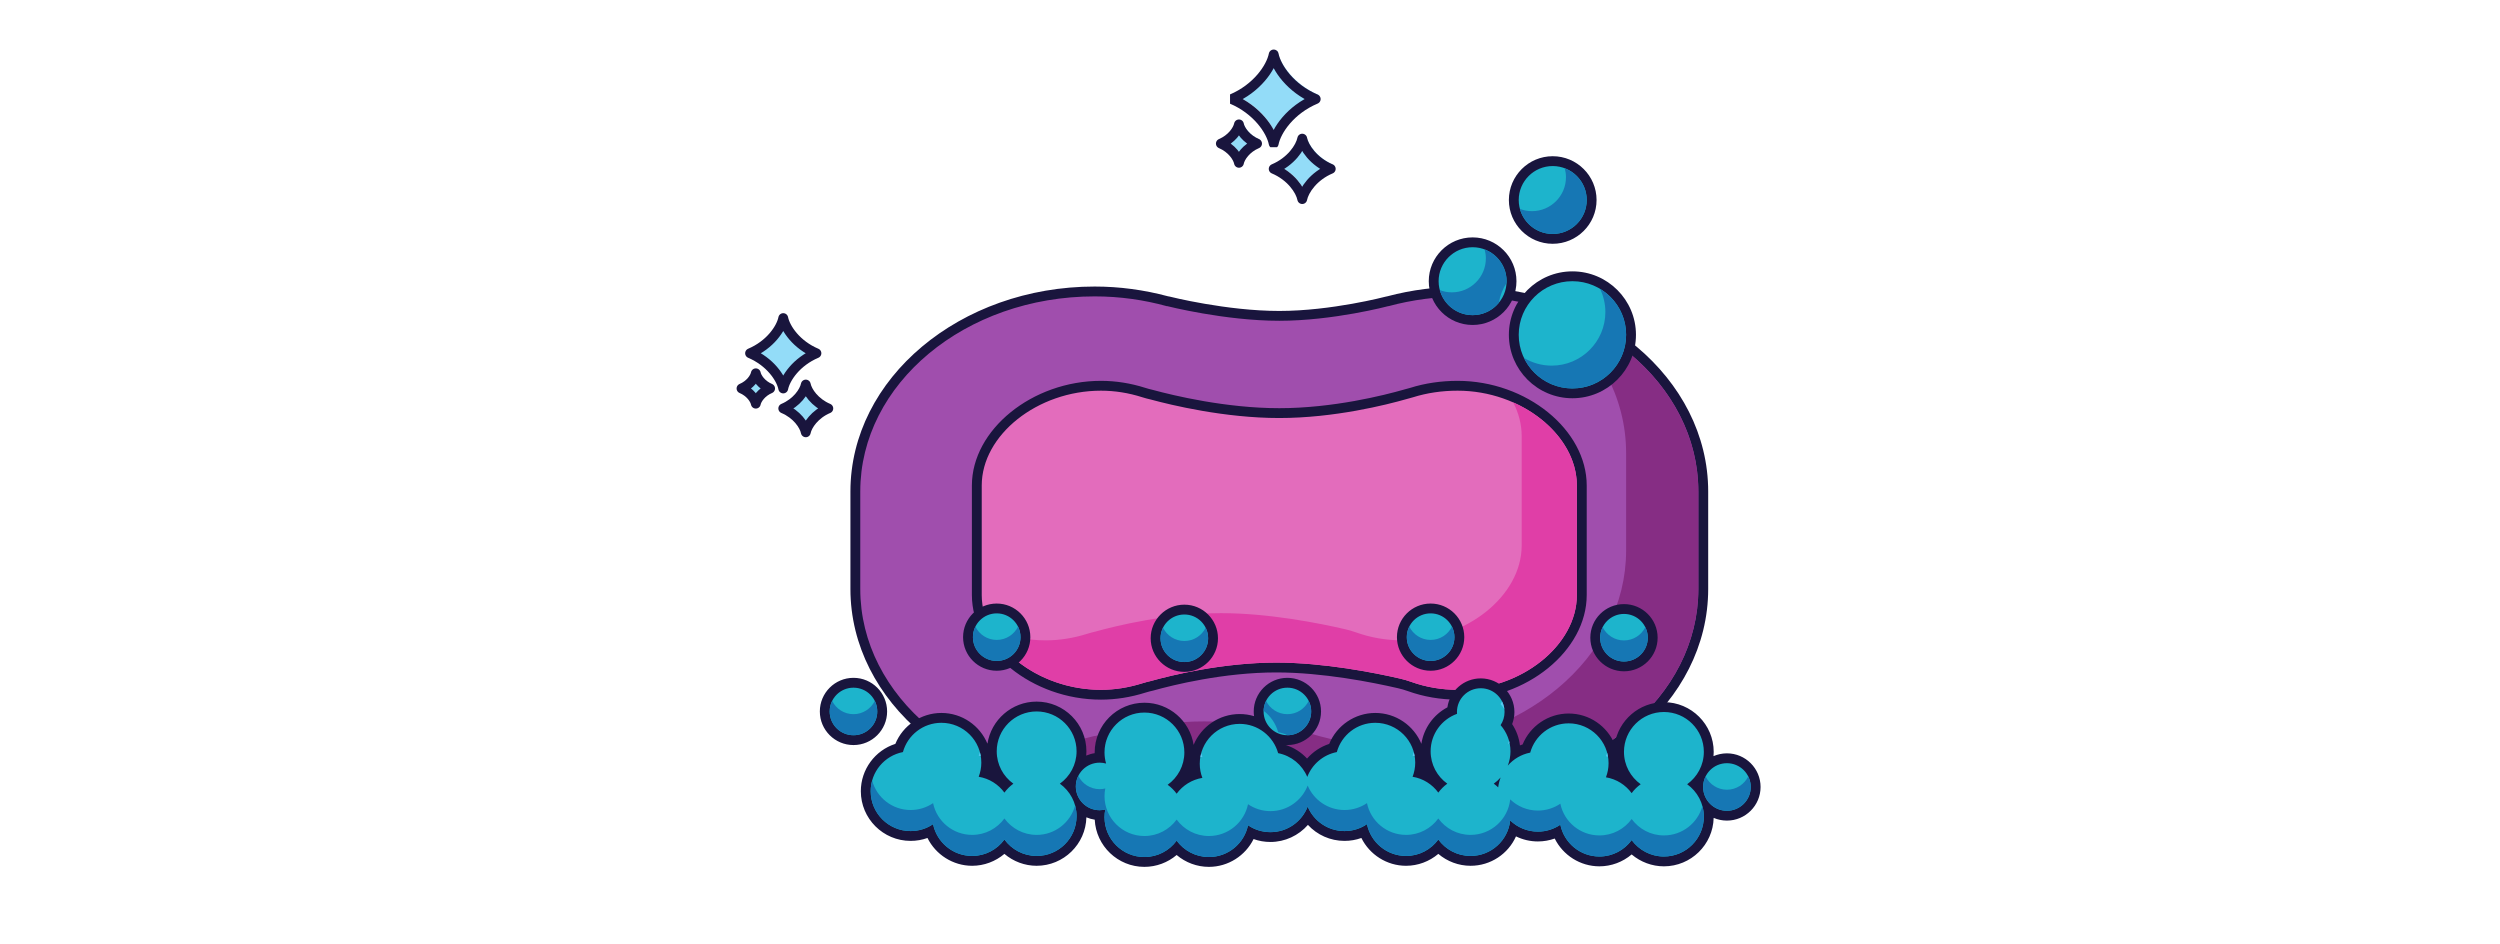 <svg xmlns="http://www.w3.org/2000/svg" xmlns:xlink="http://www.w3.org/1999/xlink" width="900" zoomAndPan="magnify" viewBox="0 0 675.12 263.04" height="340" preserveAspectRatio="xMidYMid meet" version="1.2"><defs><clipPath id="5457233a12"><path d="M 194.145 101 L 206 101 L 206 114 L 194.145 114 Z M 194.145 101 "/></clipPath><clipPath id="cce5a0f636"><path d="M 332 12.703 L 359 12.703 L 359 41 L 332 41 Z M 332 12.703 "/></clipPath><clipPath id="9ada7a1f0a"><path d="M 217 168 L 480 168 L 480 241.367 L 217 241.367 Z M 217 168 "/></clipPath></defs><g id="0a4f333814"><path style=" stroke:none;fill-rule:nonzero;fill:#a04ead;fill-opacity:1;" d="M 397.141 219.754 C 389.277 219.754 381.57 218.602 374.219 216.348 C 367.891 215.086 355.727 212.996 344.848 212.996 C 330.098 212.996 314.945 216.996 314.801 217.043 C 314.68 217.07 314.562 217.086 314.445 217.086 L 314.426 217.086 C 307.777 218.848 301.012 219.754 294.309 219.754 C 257.551 219.754 227.645 194.758 227.645 164.047 L 227.645 136.879 C 227.645 106.16 257.551 81.176 294.309 81.176 C 301.066 81.176 307.859 82.078 314.5 83.879 C 314.59 83.887 314.68 83.898 314.781 83.926 C 314.938 83.961 330.875 87.969 345.715 87.969 C 360.457 87.969 375.625 83.961 375.773 83.926 C 375.863 83.898 375.953 83.887 376.047 83.879 C 382.766 82.078 389.855 81.176 397.141 81.176 C 433.891 81.176 463.801 106.16 463.801 136.879 L 463.801 164.047 C 463.801 194.758 433.891 219.754 397.141 219.754 "/><path style=" stroke:none;fill-rule:nonzero;fill:#19153d;fill-opacity:1;" d="M 397.141 79.805 C 389.781 79.805 382.602 80.719 375.801 82.527 C 375.672 82.547 375.543 82.562 375.426 82.602 C 375.27 82.637 360.266 86.602 345.715 86.602 C 331.031 86.602 315.277 82.637 315.121 82.59 C 314.984 82.555 314.855 82.535 314.719 82.52 C 308.008 80.719 301.148 79.805 294.309 79.805 C 256.789 79.805 226.273 105.41 226.273 136.879 L 226.273 164.047 C 226.273 195.516 256.789 221.125 294.309 221.125 C 301.074 221.125 307.906 220.219 314.625 218.449 C 314.801 218.438 314.973 218.41 315.148 218.355 C 315.305 218.32 330.309 214.367 344.848 214.367 C 355.574 214.367 367.59 216.43 373.879 217.672 C 381.34 219.965 389.16 221.125 397.141 221.125 C 434.648 221.125 465.172 195.516 465.172 164.047 L 465.172 136.879 C 465.172 105.41 434.648 79.805 397.141 79.805 Z M 397.141 82.547 C 433.195 82.547 462.43 106.863 462.43 136.879 L 462.43 164.047 C 462.43 194.055 433.195 218.383 397.141 218.383 C 389.195 218.383 381.586 217.188 374.555 215.016 C 368.703 213.844 356.074 211.625 344.848 211.625 C 329.75 211.625 314.445 215.719 314.445 215.719 L 314.461 215.652 C 308.105 217.379 301.359 218.383 294.309 218.383 C 258.246 218.383 229.016 194.055 229.016 164.047 L 229.016 136.879 C 229.016 106.863 258.246 82.547 294.309 82.547 C 301.359 82.547 308.105 83.539 314.445 85.285 L 314.445 85.25 C 314.445 85.25 330.52 89.34 345.715 89.34 C 360.812 89.34 376.129 85.25 376.129 85.25 L 376.121 85.277 C 382.73 83.484 389.828 82.547 397.141 82.547 "/><path style=" stroke:none;fill-rule:nonzero;fill:#862d84;fill-opacity:1;" d="M 421.609 86.5 C 434.34 96.418 442.312 110.516 442.312 126.18 L 442.312 153.344 C 442.312 183.352 413.078 207.68 377.023 207.68 C 369.078 207.68 361.48 206.484 354.438 204.312 C 348.586 203.152 335.961 200.922 324.73 200.922 C 309.633 200.922 294.328 205.016 294.328 205.016 L 294.344 204.949 C 287.988 206.688 281.242 207.68 274.191 207.68 C 265.531 207.68 257.277 206.266 249.715 203.719 C 261.391 212.805 277.062 218.383 294.309 218.383 C 301.359 218.383 308.105 217.379 314.461 215.652 L 314.445 215.719 C 314.445 215.719 329.75 211.625 344.848 211.625 C 356.074 211.625 368.703 213.844 374.555 215.016 C 381.586 217.188 389.195 218.383 397.141 218.383 C 433.195 218.383 462.43 194.055 462.43 164.047 L 462.43 136.879 C 462.43 114.078 445.539 94.562 421.609 86.5 "/><path style=" stroke:none;fill-rule:nonzero;fill:#8c378e;fill-opacity:1;" d="M 344.875 184.539 C 358.105 184.539 372.207 187.344 379.43 189.016 C 380.445 189.254 381.449 189.543 382.41 189.891 C 386.543 191.371 390.906 192.121 395.387 192.121 C 413.078 192.121 428.598 179.773 428.598 165.703 L 428.598 135.227 C 428.598 121.156 413.078 108.809 395.387 108.809 C 391.023 108.809 386.844 109.43 382.949 110.652 C 382.355 110.844 381.762 111.008 381.156 111.148 C 375.625 112.734 361.043 116.426 345.715 116.426 C 330.508 116.426 315.605 112.816 309.898 111.266 C 309.121 111.094 308.328 110.883 307.551 110.637 C 303.754 109.422 299.887 108.809 296.055 108.809 C 278.363 108.809 262.844 121.156 262.844 135.227 L 262.844 165.703 C 262.844 179.773 278.363 192.121 296.055 192.121 C 299.879 192.121 303.781 191.5 307.66 190.277 C 308.445 190.039 309.215 189.828 309.965 189.664 C 315.441 188.129 329.871 184.539 344.875 184.539 Z M 395.387 193.371 C 390.758 193.371 386.262 192.594 381.988 191.062 C 381.074 190.742 380.117 190.457 379.145 190.23 C 371.969 188.578 357.988 185.793 344.875 185.793 C 330.035 185.793 315.734 189.352 310.266 190.879 C 309.523 191.043 308.785 191.234 308.043 191.473 C 304.027 192.73 299.996 193.371 296.055 193.371 C 277.695 193.371 261.59 180.441 261.59 165.703 L 261.59 135.227 C 261.59 120.488 277.695 107.559 296.055 107.559 C 300.016 107.559 304.012 108.188 307.934 109.438 C 308.672 109.676 309.434 109.887 310.199 110.051 C 315.887 111.594 330.664 115.176 345.715 115.176 C 360.875 115.176 375.332 111.512 380.848 109.941 C 381.441 109.805 382.008 109.641 382.574 109.465 C 386.59 108.195 390.895 107.559 395.387 107.559 C 413.746 107.559 429.848 120.488 429.848 135.227 L 429.848 165.703 C 429.848 180.441 413.746 193.371 395.387 193.371 "/><path style=" stroke:none;fill-rule:nonzero;fill:#e36cbc;fill-opacity:1;" d="M 395.387 193.488 C 390.75 193.488 386.234 192.715 381.953 191.18 C 381.031 190.852 380.078 190.566 379.117 190.348 C 371.949 188.695 357.969 185.91 344.875 185.91 C 330.051 185.91 315.777 189.453 310.34 190.98 C 309.543 191.16 308.812 191.352 308.07 191.582 C 304.055 192.852 300.016 193.488 296.055 193.488 C 277.629 193.488 261.473 180.504 261.473 165.703 L 261.473 135.227 C 261.473 120.426 277.629 107.438 296.055 107.438 C 300.031 107.438 304.039 108.078 307.969 109.328 C 308.691 109.559 309.461 109.77 310.191 109.934 C 315.906 111.484 330.664 115.055 345.715 115.055 C 360.887 115.055 375.297 111.402 380.781 109.832 C 381.422 109.676 381.988 109.52 382.539 109.348 C 386.562 108.078 390.887 107.438 395.387 107.438 C 413.812 107.438 429.969 120.426 429.969 135.227 L 429.969 165.703 C 429.969 180.504 413.812 193.488 395.387 193.488 "/><path style=" stroke:none;fill-rule:nonzero;fill:#19153d;fill-opacity:1;" d="M 395.387 106.07 C 390.75 106.07 386.289 106.727 382.129 108.043 C 381.613 108.207 381.074 108.352 380.52 108.48 C 380.48 108.5 380.445 108.508 380.406 108.516 C 374.969 110.07 360.711 113.684 345.715 113.684 C 330.828 113.684 316.219 110.141 310.621 108.625 C 310.574 108.609 310.539 108.598 310.492 108.59 C 309.797 108.434 309.066 108.242 308.391 108.023 C 304.32 106.727 300.168 106.07 296.055 106.07 C 276.898 106.07 260.102 119.695 260.102 135.227 L 260.102 165.703 C 260.102 181.234 276.898 194.859 296.055 194.859 C 300.152 194.859 304.332 194.203 308.48 192.887 C 309.188 192.676 309.871 192.484 310.559 192.34 C 310.602 192.332 310.656 192.312 310.703 192.305 C 316.098 190.797 330.219 187.281 344.875 187.281 C 357.84 187.281 371.703 190.039 378.809 191.684 C 379.715 191.891 380.617 192.156 381.488 192.469 C 385.914 194.055 390.594 194.859 395.387 194.859 C 414.543 194.859 431.34 181.234 431.34 165.703 L 431.34 135.227 C 431.34 119.695 414.543 106.07 395.387 106.07 Z M 395.387 108.809 C 413.078 108.809 428.598 121.156 428.598 135.227 L 428.598 165.703 C 428.598 179.773 413.078 192.121 395.387 192.121 C 390.906 192.121 386.543 191.371 382.41 189.891 C 381.449 189.543 380.445 189.254 379.43 189.016 C 372.207 187.344 358.105 184.539 344.875 184.539 C 329.871 184.539 315.441 188.129 309.965 189.664 C 309.215 189.828 308.445 190.039 307.66 190.277 C 303.781 191.5 299.879 192.121 296.055 192.121 C 278.363 192.121 262.844 179.773 262.844 165.703 L 262.844 135.227 C 262.844 121.156 278.363 108.809 296.055 108.809 C 299.887 108.809 303.754 109.422 307.551 110.637 C 308.328 110.883 309.121 111.094 309.898 111.266 C 315.605 112.816 330.508 116.426 345.715 116.426 C 361.043 116.426 375.625 112.734 381.156 111.148 C 381.762 111.008 382.355 110.844 382.949 110.652 C 386.844 109.43 391.023 108.809 395.387 108.809 "/><path style=" stroke:none;fill-rule:nonzero;fill:#e03ea7;fill-opacity:1;" d="M 410.875 112.078 C 412.375 115.02 413.227 118.188 413.227 121.449 L 413.227 151.922 C 413.227 166.004 397.699 178.348 380.004 178.348 C 375.523 178.348 371.164 177.59 367.039 176.113 C 366.07 175.766 365.066 175.473 364.051 175.246 C 356.824 173.562 342.727 170.77 329.504 170.77 C 314.5 170.77 300.059 174.359 294.582 175.883 C 293.832 176.047 293.066 176.258 292.277 176.504 C 288.402 177.727 284.496 178.348 280.676 178.348 C 275.172 178.348 269.867 177.152 265.184 175.078 C 270.168 184.832 282.469 192.121 296.055 192.121 C 299.879 192.121 303.781 191.5 307.66 190.277 C 308.445 190.039 309.215 189.828 309.965 189.664 C 315.441 188.129 329.871 184.539 344.875 184.539 C 358.105 184.539 372.207 187.344 379.43 189.016 C 380.445 189.254 381.449 189.543 382.41 189.891 C 386.543 191.371 390.906 192.121 395.387 192.121 C 413.078 192.121 428.598 179.773 428.598 165.703 L 428.598 135.227 C 428.598 125.539 421.234 116.664 410.875 112.078 "/><path style=" stroke:none;fill-rule:nonzero;fill:#1db4cc;fill-opacity:1;" d="M 421.867 66.527 C 415.895 66.527 411.031 61.668 411.031 55.707 C 411.031 49.734 415.895 44.875 421.867 44.875 C 427.848 44.875 432.711 49.734 432.711 55.707 C 432.711 61.668 427.848 66.527 421.867 66.527 Z M 399.566 89.137 C 393.586 89.137 388.719 84.281 388.719 78.316 C 388.719 72.344 393.586 67.488 399.566 67.488 C 405.535 67.488 410.398 72.344 410.398 78.316 C 410.398 84.281 405.535 89.137 399.566 89.137 Z M 427.352 109.547 C 418.355 109.547 411.031 102.234 411.031 93.246 C 411.031 84.254 418.355 76.949 427.352 76.949 C 436.359 76.949 443.684 84.254 443.684 93.246 C 443.684 102.234 436.359 109.547 427.352 109.547 "/><path style=" stroke:none;fill-rule:nonzero;fill:#19153d;fill-opacity:1;" d="M 427.352 75.578 C 417.598 75.578 409.66 83.504 409.66 93.246 C 409.66 102.992 417.598 110.918 427.352 110.918 C 437.117 110.918 445.055 102.992 445.055 93.246 C 445.055 83.504 437.117 75.578 427.352 75.578 Z M 399.566 66.117 C 392.824 66.117 387.348 71.586 387.348 78.316 C 387.348 85.039 392.824 90.508 399.566 90.508 C 406.293 90.508 411.773 85.039 411.773 78.316 C 411.773 71.586 406.293 66.117 399.566 66.117 Z M 421.867 43.508 C 415.137 43.508 409.66 48.977 409.66 55.707 C 409.66 62.426 415.137 67.898 421.867 67.898 C 428.605 67.898 434.082 62.426 434.082 55.707 C 434.082 48.977 428.605 43.508 421.867 43.508 Z M 427.352 78.316 C 435.621 78.316 442.312 85 442.312 93.246 C 442.312 101.492 435.621 108.18 427.352 108.18 C 419.098 108.18 412.402 101.492 412.402 93.246 C 412.402 85 419.098 78.316 427.352 78.316 M 399.566 68.855 C 404.785 68.855 409.027 73.094 409.027 78.316 C 409.027 83.531 404.785 87.77 399.566 87.77 C 394.336 87.77 390.09 83.531 390.09 78.316 C 390.09 73.094 394.336 68.855 399.566 68.855 M 421.867 46.246 C 427.098 46.246 431.34 50.484 431.34 55.707 C 431.34 60.922 427.098 65.156 421.867 65.156 C 416.637 65.156 412.402 60.922 412.402 55.707 C 412.402 50.484 416.637 46.246 421.867 46.246 "/><path style=" stroke:none;fill-rule:nonzero;fill:#1677b4;fill-opacity:1;" d="M 435.062 80.465 C 435.992 82.418 436.535 84.59 436.535 86.902 C 436.535 95.148 429.84 101.832 421.582 101.832 C 418.758 101.832 416.133 101.039 413.875 99.688 C 416.289 104.707 421.41 108.18 427.352 108.18 C 435.617 108.18 442.312 101.492 442.312 93.246 C 442.312 87.812 439.395 83.074 435.062 80.465 "/><path style=" stroke:none;fill-rule:nonzero;fill:#1677b4;fill-opacity:1;" d="M 425.562 49.352 C 425.562 54.574 421.316 58.812 416.086 58.812 C 414.906 58.812 413.785 58.582 412.742 58.191 C 413.84 62.199 417.504 65.156 421.867 65.156 C 427.098 65.156 431.34 60.922 431.34 55.707 C 431.34 51.66 428.789 48.219 425.215 46.867 C 425.434 47.66 425.562 48.492 425.562 49.352 "/><path style=" stroke:none;fill-rule:nonzero;fill:#1677b4;fill-opacity:1;" d="M 409 78.836 C 409.012 78.664 409.027 78.492 409.027 78.316 C 409.027 74.273 406.488 70.828 402.91 69.477 C 403.121 70.273 403.25 71.102 403.25 71.969 C 403.25 77.184 399.016 81.422 393.785 81.422 C 392.605 81.422 391.48 81.203 390.43 80.801 C 391.527 84.82 395.195 87.77 399.566 87.77 C 402.5 87.77 405.125 86.434 406.863 84.336 C 407.207 82.336 407.949 80.48 409 78.836 "/><path style=" stroke:none;fill-rule:nonzero;fill:#93dcf8;fill-opacity:1;" d="M 207.879 87.77 C 208.465 90.691 211.598 95.258 217.172 97.605 C 211.602 99.961 208.465 104.527 207.879 107.449 C 207.297 104.527 204.164 99.961 198.59 97.605 C 204.164 95.258 207.297 90.691 207.879 87.77 "/><path style="fill:none;stroke-width:30;stroke-linecap:round;stroke-linejoin:round;stroke:#19153d;stroke-opacity:1;stroke-miterlimit:10;" d="M 718.187 2548.991 C 724.595 2516.995 758.856 2466.991 819.817 2441.283 C 758.899 2415.489 724.595 2365.485 718.187 2333.489 C 711.822 2365.485 677.561 2415.489 616.6 2441.283 C 677.561 2466.991 711.822 2516.995 718.187 2548.991 Z M 718.187 2548.991 " transform="matrix(0.091,0,0,-0.091,142.208,320.544)"/><path style=" stroke:none;fill-rule:nonzero;fill:#93dcf8;fill-opacity:1;" d="M 200.199 103.203 C 200.453 104.473 201.805 106.434 204.207 107.449 C 201.805 108.461 200.453 110.434 200.199 111.695 C 199.949 110.434 198.598 108.461 196.195 107.449 C 198.598 106.434 199.949 104.473 200.199 103.203 "/><g clip-rule="nonzero" clip-path="url(#5457233a12)"><path style="fill:none;stroke-width:30;stroke-linecap:round;stroke-linejoin:round;stroke:#19153d;stroke-opacity:1;stroke-miterlimit:10;" d="M 634.2 2379.986 C 636.977 2366.084 651.758 2344.61 678.031 2333.489 C 651.758 2322.41 636.977 2300.808 634.2 2286.992 C 631.466 2300.808 616.685 2322.41 590.413 2333.489 C 616.685 2344.61 631.466 2366.084 634.2 2379.986 Z M 634.2 2379.986 " transform="matrix(0.091,0,0,-0.091,142.208,320.544)"/></g><path style=" stroke:none;fill-rule:nonzero;fill:#93dcf8;fill-opacity:1;" d="M 214.188 106.344 C 214.586 108.324 216.711 111.43 220.496 113.027 C 216.711 114.617 214.586 117.723 214.188 119.703 C 213.793 117.723 211.668 114.617 207.879 113.027 C 211.668 111.43 213.793 108.324 214.188 106.344 "/><path style="fill:none;stroke-width:30;stroke-linecap:round;stroke-linejoin:round;stroke:#19153d;stroke-opacity:1;stroke-miterlimit:10;" d="M 787.179 2345.594 C 791.536 2323.907 814.776 2289.901 856.171 2272.406 C 814.776 2254.996 791.536 2220.99 787.179 2199.302 C 782.864 2220.99 759.625 2254.996 718.187 2272.406 C 759.625 2289.901 782.864 2323.907 787.179 2345.594 Z M 787.179 2345.594 " transform="matrix(0.091,0,0,-0.091,142.208,320.544)"/><path style=" stroke:none;fill-rule:nonzero;fill:#93dcf8;fill-opacity:1;" d="M 345.129 14.098 L 345.141 14.098 C 345.871 17.793 349.84 23.578 356.898 26.559 C 349.84 29.523 345.871 35.316 345.141 39.004 L 345.129 39.004 C 344.398 35.316 340.43 29.523 333.371 26.559 C 340.43 23.578 344.398 17.793 345.129 14.098 "/><g clip-rule="nonzero" clip-path="url(#cce5a0f636)"><path style="fill:none;stroke-width:30;stroke-linecap:round;stroke-linejoin:round;stroke:#19153d;stroke-opacity:1;stroke-miterlimit:10;" d="M 2219.18 3355.82 L 2219.309 3355.82 C 2227.297 3315.312 2270.7 3251.919 2347.894 3219.281 C 2270.7 3186.815 2227.297 3123.379 2219.309 3082.999 L 2219.18 3082.999 C 2211.192 3123.379 2167.789 3186.815 2090.595 3219.281 C 2167.789 3251.919 2211.192 3315.312 2219.18 3355.82 Z M 2219.18 3355.82 " transform="matrix(0.091,0,0,-0.091,142.208,320.544)"/></g><path style=" stroke:none;fill-rule:nonzero;fill:#93dcf8;fill-opacity:1;" d="M 335.41 33.633 C 335.73 35.23 337.441 37.727 340.484 39.004 C 337.441 40.293 335.73 42.785 335.41 44.383 C 335.09 42.785 333.379 40.293 330.344 39.004 C 333.379 37.727 335.09 35.23 335.41 33.633 "/><path style="fill:none;stroke-width:30;stroke-linecap:round;stroke-linejoin:round;stroke:#19153d;stroke-opacity:1;stroke-miterlimit:10;" d="M 2112.894 3141.815 C 2116.397 3124.32 2135.108 3096.986 2168.387 3082.999 C 2135.108 3068.883 2116.397 3041.592 2112.894 3024.097 C 2109.391 3041.592 2090.68 3068.883 2057.487 3082.999 C 2090.68 3096.986 2109.391 3124.32 2112.894 3141.815 Z M 2112.894 3141.815 " transform="matrix(0.091,0,0,-0.091,142.208,320.544)"/><path style=" stroke:none;fill-rule:nonzero;fill:#93dcf8;fill-opacity:1;" d="M 353.121 37.617 C 353.617 40.117 356.312 44.055 361.105 46.07 C 356.312 48.082 353.617 52.008 353.121 54.52 C 352.621 52.008 349.922 48.082 345.129 46.07 C 349.922 44.055 352.621 40.117 353.121 37.617 "/><path style="fill:none;stroke-width:30;stroke-linecap:round;stroke-linejoin:round;stroke:#19153d;stroke-opacity:1;stroke-miterlimit:10;" d="M 2306.585 3098.184 C 2312.01 3070.808 2341.486 3027.69 2393.903 3005.618 C 2341.486 2983.589 2312.01 2940.6 2306.585 2913.095 C 2301.116 2940.6 2271.597 2983.589 2219.18 3005.618 C 2271.597 3027.69 2301.116 3070.808 2306.585 3098.184 Z M 2306.585 3098.184 " transform="matrix(0.091,0,0,-0.091,142.208,320.544)"/><path style=" stroke:none;fill-rule:nonzero;fill:#1db4cc;fill-opacity:1;" d="M 267.023 185.445 C 262.605 185.445 259.023 181.863 259.023 177.453 C 259.023 173.051 262.605 169.465 267.023 169.465 C 271.43 169.465 275.016 173.051 275.016 177.453 C 275.016 181.863 271.43 185.445 267.023 185.445 Z M 387.871 185.445 C 383.453 185.445 379.859 181.863 379.859 177.453 C 379.859 173.051 383.453 169.465 387.871 169.465 C 392.277 169.465 395.871 173.051 395.871 177.453 C 395.871 181.863 392.277 185.445 387.871 185.445 Z M 441.719 185.602 C 437.312 185.602 433.719 182.012 433.719 177.609 C 433.719 173.207 437.312 169.617 441.719 169.617 C 446.133 169.617 449.719 173.207 449.719 177.609 C 449.719 182.012 446.133 185.602 441.719 185.602 Z M 319.281 185.754 C 314.863 185.754 311.27 182.176 311.27 177.766 C 311.27 173.355 314.863 169.773 319.281 169.773 C 323.688 169.773 327.273 173.355 327.273 177.766 C 327.273 182.176 323.688 185.754 319.281 185.754 Z M 227.129 206.137 C 222.719 206.137 219.129 202.551 219.129 198.148 C 219.129 193.738 222.719 190.156 227.129 190.156 C 231.539 190.156 235.121 193.738 235.121 198.148 C 235.121 202.551 231.539 206.137 227.129 206.137 Z M 286.758 218.266 C 287.086 218.586 287.398 218.914 287.691 219.262 C 287.691 219.188 287.684 219.105 287.684 219.031 C 287.684 218.301 287.781 217.609 287.965 216.941 C 287.602 217.406 287.188 217.855 286.758 218.266 Z M 461.461 218.422 C 461.793 218.738 462.102 219.07 462.395 219.414 L 462.395 219.18 C 462.395 218.457 462.496 217.754 462.668 217.086 C 462.305 217.562 461.902 218 461.461 218.422 Z M 326.113 240.062 C 322.723 240.062 319.477 238.668 317.133 236.246 C 314.793 238.668 311.547 240.062 308.156 240.062 C 301.27 240.062 295.676 234.473 295.676 227.59 C 295.676 227.398 295.676 227.215 295.684 227.023 C 293.672 227.023 291.832 226.273 290.426 225.043 C 290.562 225.781 290.637 226.531 290.637 227.277 C 290.637 234.164 285.031 239.762 278.137 239.762 C 274.754 239.762 271.496 238.355 269.164 235.938 C 266.824 238.355 263.578 239.762 260.188 239.762 C 254.91 239.762 250.246 236.418 248.465 231.598 C 246.781 232.41 244.934 232.832 243.043 232.832 C 236.156 232.832 230.551 227.234 230.551 220.355 C 230.551 214.684 234.398 209.746 239.832 208.301 C 241.559 203.336 246.297 199.938 251.617 199.938 C 258.504 199.938 264.109 205.535 264.109 212.41 C 264.109 213.387 263.988 214.375 263.754 215.344 C 265.82 215.945 267.664 217.078 269.164 218.629 C 269.285 218.504 269.402 218.383 269.523 218.266 C 267.07 215.926 265.652 212.668 265.652 209.25 C 265.652 202.375 271.25 196.777 278.137 196.777 C 285.031 196.777 290.637 202.375 290.637 209.25 C 290.637 210.742 290.359 212.203 289.848 213.562 C 291.312 212.008 293.387 211.043 295.691 211.043 L 295.766 211.043 C 295.703 210.547 295.672 210.055 295.672 209.555 C 295.672 202.676 301.27 197.09 308.156 197.09 C 315.051 197.09 320.656 202.676 320.656 209.555 C 320.656 212.977 319.23 216.238 316.777 218.574 C 316.898 218.695 317.023 218.812 317.133 218.934 C 318.633 217.379 320.48 216.258 322.547 215.645 C 322.309 214.684 322.199 213.707 322.199 212.715 C 322.199 205.836 327.797 200.238 334.691 200.238 C 336.93 200.238 339.07 200.84 340.926 201.918 C 340.316 200.797 339.977 199.508 339.977 198.148 C 339.977 193.738 343.562 190.156 347.977 190.156 C 352.383 190.156 355.977 193.738 355.977 198.148 C 355.977 202.551 352.383 206.137 347.977 206.137 C 346.871 206.137 345.828 205.918 344.867 205.508 C 345.535 206.449 346.086 207.488 346.477 208.613 C 349.34 209.371 351.801 211.105 353.48 213.488 C 355.156 210.961 357.734 209.086 360.668 208.301 C 362.406 203.336 367.133 199.938 372.457 199.938 C 379.352 199.938 384.957 205.535 384.957 212.41 C 384.957 213.387 384.836 214.367 384.59 215.332 C 386.664 215.945 388.512 217.078 390.012 218.629 C 390.129 218.504 390.25 218.383 390.367 218.266 C 387.918 215.926 386.5 212.668 386.5 209.25 C 386.5 204.348 389.41 199.902 393.836 197.902 C 394.043 193.684 397.555 190.312 401.836 190.312 C 406.242 190.312 409.836 193.902 409.836 198.301 C 409.836 199.527 409.551 200.73 409.012 201.828 C 410.605 203.973 411.48 206.578 411.48 209.25 C 411.48 209.418 411.48 209.57 411.473 209.734 C 412.434 209.18 413.457 208.742 414.527 208.457 C 416.266 203.488 421 200.094 426.312 200.094 C 433.199 200.094 438.805 205.691 438.805 212.566 C 438.805 213.555 438.684 214.531 438.457 215.488 C 440.516 216.102 442.371 217.234 443.859 218.785 C 443.98 218.656 444.109 218.539 444.227 218.422 C 441.777 216.082 440.348 212.824 440.348 209.406 C 440.348 202.523 445.953 196.934 452.84 196.934 C 459.734 196.934 465.34 202.523 465.34 209.406 C 465.34 210.895 465.066 212.355 464.555 213.727 C 466.016 212.164 468.094 211.188 470.395 211.188 C 474.805 211.188 478.398 214.777 478.398 219.18 C 478.398 223.59 474.805 227.18 470.395 227.18 C 468.375 227.18 466.539 226.43 465.129 225.195 C 465.266 225.926 465.34 226.676 465.34 227.441 C 465.34 234.32 459.734 239.918 452.84 239.918 C 449.457 239.918 446.211 238.512 443.859 236.09 C 441.527 238.512 438.281 239.918 434.883 239.918 C 429.605 239.918 424.941 236.574 423.168 231.754 C 421.484 232.566 419.637 232.984 417.746 232.984 C 415.297 232.984 412.945 232.273 410.926 230.957 C 409.352 236.109 404.578 239.762 398.992 239.762 C 395.598 239.762 392.344 238.355 390.012 235.938 C 387.672 238.355 384.426 239.762 381.031 239.762 C 375.758 239.762 371.082 236.418 369.309 231.598 C 367.629 232.41 365.781 232.832 363.887 232.832 C 359.754 232.832 355.969 230.82 353.676 227.535 C 351.387 230.969 347.473 233.133 343.258 233.133 C 341.367 233.133 339.527 232.711 337.848 231.91 C 336.055 236.73 331.391 240.062 326.113 240.062 "/><g clip-rule="nonzero" clip-path="url(#9ada7a1f0a)"><path style=" stroke:none;fill-rule:nonzero;fill:#19153d;fill-opacity:1;" d="M 227.125 188.785 C 221.957 188.785 217.754 192.988 217.754 198.148 C 217.754 203.309 221.957 207.508 227.125 207.508 C 232.293 207.508 236.492 203.309 236.492 198.148 C 236.492 192.988 232.293 188.785 227.125 188.785 Z M 347.973 188.785 C 342.805 188.785 338.598 192.988 338.598 198.148 C 338.598 198.594 338.625 199.031 338.691 199.461 C 337.41 199.078 336.066 198.867 334.688 198.867 C 328.906 198.867 323.941 202.422 321.855 207.453 C 320.84 200.812 315.082 195.719 308.148 195.719 C 300.504 195.719 294.297 201.93 294.297 209.555 L 294.297 209.773 C 293.473 209.891 292.688 210.129 291.945 210.449 C 291.984 210.047 292 209.652 292 209.25 C 292 201.617 285.785 195.406 278.129 195.406 C 271.207 195.406 265.457 200.504 264.434 207.141 C 262.355 202.121 257.391 198.566 251.613 198.566 C 245.945 198.566 240.887 202.039 238.785 207.18 C 233.129 208.996 229.172 214.301 229.172 220.355 C 229.172 227.992 235.391 234.199 243.035 234.199 C 244.652 234.199 246.234 233.926 247.734 233.387 C 250.023 238.016 254.824 241.133 260.18 241.133 C 263.492 241.133 266.672 239.926 269.16 237.816 C 271.637 239.926 274.828 241.133 278.129 241.133 C 285.664 241.133 291.809 235.105 291.992 227.633 C 292.723 227.945 293.5 228.172 294.316 228.293 C 294.68 235.598 300.742 241.434 308.148 241.434 C 311.461 241.434 314.652 240.238 317.129 238.129 C 319.617 240.238 322.797 241.434 326.109 241.434 C 331.469 241.434 336.266 238.328 338.555 233.688 C 340.055 234.227 341.637 234.5 343.254 234.5 C 347.305 234.5 351.098 232.703 353.695 229.742 C 356.266 232.539 359.934 234.199 363.883 234.199 C 365.5 234.199 367.082 233.926 368.582 233.387 C 370.867 238.02 375.668 241.133 381.027 241.133 C 384.336 241.133 387.52 239.926 390.008 237.816 C 392.484 239.926 395.676 241.133 398.984 241.133 C 404.59 241.133 409.473 237.809 411.641 232.941 C 413.516 233.863 415.602 234.355 417.738 234.355 C 419.359 234.355 420.941 234.074 422.43 233.543 C 424.719 238.172 429.516 241.285 434.875 241.285 C 438.188 241.285 441.379 240.082 443.855 237.973 C 446.344 240.082 449.535 241.285 452.836 241.285 C 460.367 241.285 466.516 235.258 466.695 227.789 C 467.832 228.273 469.074 228.547 470.391 228.547 C 475.559 228.547 479.762 224.348 479.762 219.18 C 479.762 214.02 475.559 209.816 470.391 209.816 C 469.055 209.816 467.793 210.102 466.652 210.594 C 466.688 210.203 466.707 209.809 466.707 209.406 C 466.707 201.773 460.48 195.562 452.836 195.562 C 445.914 195.562 440.152 200.668 439.137 207.305 C 437.062 202.273 432.098 198.723 426.309 198.723 C 420.648 198.723 415.59 202.191 413.488 207.336 C 413.23 207.418 412.984 207.508 412.746 207.598 C 412.492 205.48 411.742 203.453 410.57 201.664 C 410.984 200.605 411.203 199.461 411.203 198.301 C 411.203 193.145 406.988 188.941 401.828 188.941 C 397.094 188.941 393.172 192.457 392.539 197.004 C 388.652 199.051 385.957 202.832 385.289 207.16 C 383.211 202.121 378.238 198.566 372.449 198.566 C 366.789 198.566 361.723 202.039 359.621 207.188 C 357.234 207.965 355.094 209.391 353.449 211.27 C 351.848 209.535 349.82 208.23 347.531 207.5 C 347.68 207.5 347.824 207.508 347.973 207.508 C 353.137 207.508 357.344 203.309 357.344 198.148 C 357.344 192.988 353.137 188.785 347.973 188.785 Z M 319.277 168.406 C 314.113 168.406 309.895 172.605 309.895 177.766 C 309.895 182.926 314.113 187.125 319.277 187.125 C 324.445 187.125 328.641 182.926 328.641 177.766 C 328.641 172.605 324.445 168.406 319.277 168.406 Z M 441.715 168.25 C 436.551 168.25 432.344 172.449 432.344 177.609 C 432.344 182.77 436.551 186.969 441.715 186.969 C 446.891 186.969 451.09 182.77 451.09 177.609 C 451.09 172.449 446.891 168.25 441.715 168.25 Z M 267.02 168.094 C 261.844 168.094 257.648 172.293 257.648 177.453 C 257.648 182.613 261.844 186.812 267.02 186.812 C 272.176 186.812 276.383 182.613 276.383 177.453 C 276.383 172.293 272.176 168.094 267.02 168.094 Z M 387.867 168.094 C 382.691 168.094 378.484 172.293 378.484 177.453 C 378.484 182.613 382.691 186.812 387.867 186.812 C 393.031 186.812 397.238 182.613 397.238 177.453 C 397.238 172.293 393.031 168.094 387.867 168.094 Z M 470.391 212.559 C 474.047 212.559 477.02 215.527 477.02 219.18 C 477.02 222.84 474.047 225.809 470.391 225.809 C 466.723 225.809 463.762 222.84 463.762 219.18 C 463.762 215.527 466.723 212.559 470.391 212.559 M 278.129 198.148 C 284.285 198.148 289.258 203.113 289.258 209.25 C 289.258 212.969 287.41 216.258 284.605 218.266 C 287.41 220.285 289.258 223.57 289.258 227.277 C 289.258 233.426 284.285 238.391 278.129 238.391 C 274.445 238.391 271.18 236.582 269.16 233.816 C 267.129 236.582 263.875 238.391 260.18 238.391 C 254.805 238.391 250.332 234.594 249.289 229.535 C 247.508 230.75 245.348 231.461 243.035 231.461 C 236.898 231.461 231.914 226.492 231.914 220.355 C 231.914 214.949 235.785 210.457 240.895 209.461 C 242.195 204.758 246.492 201.309 251.613 201.309 C 257.75 201.309 262.73 206.273 262.73 212.41 C 262.73 213.801 262.457 215.113 262 216.34 C 264.938 216.82 267.477 218.449 269.16 220.75 C 269.855 219.801 270.707 218.961 271.656 218.266 C 268.848 216.258 267.02 212.969 267.02 209.25 C 267.02 203.113 271.996 198.148 278.129 198.148 M 407.371 216.531 C 406.805 217.18 406.156 217.762 405.449 218.266 C 405.891 218.586 406.301 218.922 406.684 219.289 C 406.793 218.328 407.031 217.406 407.371 216.531 M 401.828 191.684 C 405.488 191.684 408.457 194.641 408.457 198.301 C 408.457 199.652 408.047 200.906 407.352 201.957 C 409.055 203.91 410.105 206.457 410.105 209.25 C 410.105 210.656 409.832 212 409.355 213.234 C 410.945 211.406 413.121 210.094 415.602 209.617 C 416.898 204.914 421.195 201.461 426.309 201.461 C 432.453 201.461 437.426 206.43 437.426 212.566 C 437.426 213.953 437.16 215.27 436.695 216.492 C 439.629 216.977 442.172 218.602 443.855 220.902 C 444.559 219.945 445.402 219.105 446.371 218.422 C 443.555 216.402 441.715 213.125 441.715 209.406 C 441.715 203.27 446.699 198.301 452.836 198.301 C 458.98 198.301 463.961 203.27 463.961 209.406 C 463.961 213.125 462.117 216.402 459.316 218.422 C 462.117 220.438 463.961 223.727 463.961 227.441 C 463.961 233.57 458.98 238.547 452.836 238.547 C 449.148 238.547 445.887 236.738 443.855 233.973 C 441.836 236.738 438.578 238.547 434.875 238.547 C 429.508 238.547 425.027 234.75 423.996 229.688 C 422.211 230.902 420.055 231.617 417.738 231.617 C 414.742 231.617 412.035 230.43 410.031 228.504 C 409.43 234.062 404.719 238.391 398.984 238.391 C 395.293 238.391 392.027 236.582 390.008 233.816 C 387.984 236.582 384.723 238.391 381.027 238.391 C 375.66 238.391 371.18 234.594 370.137 229.535 C 368.355 230.75 366.203 231.461 363.883 231.461 C 359.266 231.461 355.305 228.648 353.621 224.641 C 352.023 228.805 347.988 231.762 343.254 231.762 C 340.941 231.762 338.781 231.059 337.008 229.844 C 335.957 234.895 331.484 238.691 326.109 238.691 C 322.422 238.691 319.16 236.895 317.129 234.129 C 315.109 236.895 311.844 238.691 308.148 238.691 C 302.016 238.691 297.039 233.727 297.039 227.59 C 297.039 226.859 297.113 226.156 297.25 225.453 C 296.738 225.578 296.227 225.652 295.688 225.652 C 292.027 225.652 289.047 222.684 289.047 219.031 C 289.047 215.371 292.027 212.41 295.688 212.41 C 296.309 212.41 296.91 212.504 297.48 212.656 C 297.195 211.672 297.039 210.641 297.039 209.555 C 297.039 203.426 302.016 198.457 308.148 198.457 C 314.293 198.457 319.277 203.426 319.277 209.555 C 319.277 213.277 317.441 216.559 314.625 218.574 C 315.594 219.27 316.434 220.102 317.129 221.059 C 318.812 218.758 321.355 217.133 324.297 216.648 C 323.824 215.426 323.566 214.102 323.566 212.711 C 323.566 206.586 328.539 201.609 334.684 201.609 C 339.797 201.609 344.094 205.07 345.395 209.762 C 349.07 210.484 352.105 213.004 353.512 216.375 C 354.867 212.852 357.957 210.203 361.742 209.461 C 363.031 204.758 367.34 201.309 372.449 201.309 C 378.594 201.309 383.578 206.273 383.578 212.41 C 383.578 213.801 383.305 215.113 382.848 216.34 C 385.781 216.82 388.324 218.449 390.008 220.75 C 390.711 219.801 391.551 218.957 392.512 218.266 C 389.695 216.258 387.867 212.969 387.867 209.25 C 387.867 204.438 390.938 200.355 395.219 198.812 C 395.211 198.641 395.199 198.477 395.199 198.301 C 395.199 194.641 398.164 191.684 401.828 191.684 M 227.125 191.527 C 230.785 191.527 233.75 194.484 233.75 198.148 C 233.75 201.809 230.785 204.77 227.125 204.77 C 223.465 204.77 220.496 201.809 220.496 198.148 C 220.496 194.484 223.465 191.527 227.125 191.527 M 347.973 191.527 C 351.629 191.527 354.602 194.484 354.602 198.148 C 354.602 201.809 351.629 204.77 347.973 204.77 C 344.305 204.77 341.344 201.809 341.344 198.148 C 341.344 194.484 344.305 191.527 347.973 191.527 M 319.277 171.145 C 322.938 171.145 325.898 174.102 325.898 177.766 C 325.898 181.426 322.938 184.387 319.277 184.387 C 315.609 184.387 312.641 181.426 312.641 177.766 C 312.641 174.102 315.609 171.145 319.277 171.145 M 441.715 170.988 C 445.383 170.988 448.344 173.957 448.344 177.609 C 448.344 181.27 445.383 184.23 441.715 184.23 C 438.059 184.23 435.086 181.27 435.086 177.609 C 435.086 173.957 438.059 170.988 441.715 170.988 M 267.02 170.832 C 270.68 170.832 273.641 173.801 273.641 177.453 C 273.641 181.117 270.68 184.074 267.02 184.074 C 263.363 184.074 260.391 181.117 260.391 177.453 C 260.391 173.801 263.363 170.832 267.02 170.832 M 387.867 170.832 C 391.523 170.832 394.496 173.801 394.496 177.453 C 394.496 181.117 391.523 184.074 387.867 184.074 C 384.199 184.074 381.227 181.117 381.227 177.453 C 381.227 173.801 384.199 170.832 387.867 170.832 "/></g><path style=" stroke:none;fill-rule:nonzero;fill:#1677b4;fill-opacity:1;" d="M 345.395 203.91 C 346.309 204.094 347.188 204.375 348 204.77 C 351.648 204.742 354.605 201.789 354.605 198.148 C 354.605 197.098 354.348 196.102 353.91 195.215 C 352.828 197.398 350.582 198.906 347.973 198.906 C 345.367 198.906 343.109 197.398 342.039 195.215 C 341.621 196.055 341.371 196.988 341.355 197.973 C 343.285 199.434 344.738 201.508 345.395 203.91 "/><path style=" stroke:none;fill-rule:nonzero;fill:#57c6f2;fill-opacity:1;" d="M 383.418 210.602 C 383.352 210.219 383.277 209.844 383.168 209.48 C 383.078 209.816 382.969 210.156 382.848 210.484 C 383.043 210.512 383.234 210.566 383.418 210.602 "/><path style=" stroke:none;fill-rule:nonzero;fill:#57c6f2;fill-opacity:1;" d="M 409.832 206.859 C 409.797 206.676 409.75 206.484 409.707 206.301 C 409.605 206.668 409.484 207.023 409.359 207.371 C 409.504 207.195 409.668 207.031 409.832 206.859 "/><path style=" stroke:none;fill-rule:nonzero;fill:#57c6f2;fill-opacity:1;" d="M 407.355 196.094 C 407.738 196.539 408.086 197.016 408.406 197.516 C 408.316 196.75 408.086 196.027 407.758 195.363 C 407.641 195.617 407.512 195.863 407.355 196.094 "/><path style=" stroke:none;fill-rule:nonzero;fill:#57c6f2;fill-opacity:1;" d="M 297.48 206.797 C 297.473 206.75 297.465 206.688 297.445 206.621 C 297.426 206.676 297.418 206.73 297.41 206.785 C 297.426 206.797 297.465 206.797 297.48 206.797 "/><path style=" stroke:none;fill-rule:nonzero;fill:#57c6f2;fill-opacity:1;" d="M 324.301 210.785 C 324.172 210.457 324.062 210.129 323.973 209.781 C 323.871 210.156 323.789 210.531 323.727 210.906 C 323.918 210.867 324.109 210.824 324.301 210.785 "/><path style=" stroke:none;fill-rule:nonzero;fill:#57c6f2;fill-opacity:1;" d="M 262.57 210.602 C 262.508 210.219 262.434 209.844 262.324 209.48 C 262.23 209.816 262.121 210.156 262.004 210.484 C 262.188 210.512 262.387 210.566 262.57 210.602 "/><path style=" stroke:none;fill-rule:nonzero;fill:#1677b4;fill-opacity:1;" d="M 278.133 232.527 C 274.449 232.527 271.184 230.723 269.164 227.953 C 267.133 230.723 263.879 232.527 260.184 232.527 C 254.809 232.527 250.336 228.73 249.293 223.68 C 247.512 224.887 245.352 225.598 243.039 225.598 C 237.91 225.598 233.602 222.129 232.324 217.406 C 232.059 218.348 231.918 219.332 231.918 220.355 C 231.918 226.492 236.902 231.461 243.039 231.461 C 245.352 231.461 247.512 230.75 249.293 229.535 C 250.336 234.594 254.809 238.391 260.184 238.391 C 263.879 238.391 267.133 236.582 269.164 233.816 C 271.184 236.582 274.449 238.391 278.133 238.391 C 284.285 238.391 289.262 233.426 289.262 227.277 C 289.262 226.266 289.105 225.289 288.852 224.355 C 287.559 229.066 283.262 232.531 278.133 232.531 "/><path style=" stroke:none;fill-rule:nonzero;fill:#57c6f2;fill-opacity:1;" d="M 437.273 210.758 C 437.211 210.375 437.129 210 437.027 209.637 C 436.938 209.973 436.824 210.301 436.699 210.629 C 436.898 210.668 437.082 210.715 437.273 210.758 "/><path style=" stroke:none;fill-rule:nonzero;fill:#1677b4;fill-opacity:1;" d="M 233.062 195.215 C 231.984 197.398 229.727 198.906 227.125 198.906 C 224.52 198.906 222.27 197.398 221.188 195.215 C 220.75 196.102 220.496 197.098 220.496 198.148 C 220.496 201.809 223.465 204.77 227.125 204.77 C 230.785 204.77 233.75 201.809 233.75 198.148 C 233.75 197.098 233.5 196.102 233.062 195.215 "/><path style=" stroke:none;fill-rule:nonzero;fill:#1677b4;fill-opacity:1;" d="M 452.836 232.676 C 449.152 232.676 445.887 230.875 443.859 228.109 C 441.836 230.875 438.582 232.676 434.879 232.676 C 429.512 232.676 425.031 228.887 423.996 223.836 C 422.215 225.043 420.055 225.754 417.742 225.754 C 414.742 225.754 412.035 224.566 410.035 222.641 C 409.43 228.199 404.723 232.527 398.988 232.527 C 395.293 232.527 392.031 230.723 390.008 227.953 C 387.988 230.723 384.723 232.527 381.031 232.527 C 375.664 232.527 371.184 228.73 370.141 223.68 C 368.355 224.887 366.207 225.598 363.887 225.598 C 359.266 225.598 355.309 222.785 353.625 218.785 C 352.023 222.941 347.992 225.91 343.258 225.91 C 340.941 225.91 338.785 225.195 337.012 223.98 C 335.961 229.039 331.488 232.84 326.109 232.84 C 322.426 232.84 319.16 231.031 317.133 228.266 C 315.109 231.031 311.848 232.84 308.152 232.84 C 302.016 232.84 297.043 227.863 297.043 221.734 C 297.043 221.004 297.117 220.285 297.254 219.598 C 296.742 219.719 296.23 219.789 295.688 219.789 C 293.082 219.789 290.832 218.285 289.746 216.102 C 289.316 216.988 289.051 217.973 289.051 219.031 C 289.051 219.215 289.07 219.398 289.086 219.582 C 289.133 219.836 289.168 220.102 289.195 220.367 C 289.82 223.379 292.48 225.652 295.688 225.652 C 296.23 225.652 296.742 225.578 297.254 225.453 C 297.117 226.156 297.043 226.859 297.043 227.59 C 297.043 233.727 302.016 238.695 308.152 238.695 C 311.848 238.695 315.109 236.895 317.133 234.129 C 319.16 236.895 322.426 238.695 326.109 238.695 C 331.488 238.695 335.961 234.895 337.012 229.844 C 338.785 231.059 340.941 231.762 343.258 231.762 C 347.992 231.762 352.023 228.805 353.625 224.641 C 355.309 228.648 359.266 231.461 363.887 231.461 C 366.207 231.461 368.355 230.75 370.141 229.535 C 371.184 234.594 375.664 238.391 381.031 238.391 C 384.723 238.391 387.988 236.582 390.008 233.816 C 392.031 236.582 395.293 238.391 398.988 238.391 C 404.723 238.391 409.43 234.062 410.035 228.504 C 412.035 230.43 414.742 231.617 417.742 231.617 C 420.055 231.617 422.215 230.902 423.996 229.688 C 425.031 234.75 429.512 238.547 434.879 238.547 C 438.582 238.547 441.836 236.738 443.859 233.973 C 445.887 236.738 449.152 238.547 452.836 238.547 C 458.98 238.547 463.965 233.57 463.965 227.441 C 463.965 226.422 463.809 225.441 463.555 224.512 C 462.266 229.223 457.957 232.676 452.836 232.676 "/><path style=" stroke:none;fill-rule:nonzero;fill:#1677b4;fill-opacity:1;" d="M 470.395 219.945 C 467.777 219.945 465.539 218.438 464.449 216.246 C 464.012 217.133 463.766 218.129 463.766 219.18 C 463.766 219.371 463.773 219.551 463.793 219.734 C 463.828 219.992 463.863 220.258 463.891 220.52 C 464.516 223.535 467.184 225.809 470.395 225.809 C 474.051 225.809 477.023 222.84 477.023 219.18 C 477.023 218.129 476.766 217.133 476.328 216.246 C 475.238 218.438 473 219.945 470.395 219.945 "/><path style=" stroke:none;fill-rule:nonzero;fill:#1677b4;fill-opacity:1;" d="M 267.023 184.074 C 270.68 184.074 273.645 181.117 273.645 177.453 C 273.645 176.402 273.395 175.41 272.957 174.523 C 271.871 176.715 269.629 178.223 267.023 178.223 C 264.406 178.223 262.16 176.715 261.078 174.523 C 260.641 175.41 260.395 176.402 260.395 177.453 C 260.395 181.117 263.367 184.074 267.023 184.074 "/><path style=" stroke:none;fill-rule:nonzero;fill:#1677b4;fill-opacity:1;" d="M 441.719 184.23 C 445.387 184.23 448.348 181.27 448.348 177.609 C 448.348 176.559 448.102 175.562 447.66 174.68 C 446.574 176.859 444.332 178.367 441.719 178.367 C 439.121 178.367 436.863 176.859 435.785 174.68 C 435.344 175.562 435.09 176.559 435.09 177.609 C 435.09 181.27 438.062 184.23 441.719 184.23 "/><path style=" stroke:none;fill-rule:nonzero;fill:#1677b4;fill-opacity:1;" d="M 387.871 184.074 C 391.527 184.074 394.5 181.117 394.5 177.453 C 394.5 176.402 394.242 175.41 393.805 174.523 C 392.727 176.715 390.477 178.223 387.871 178.223 C 385.254 178.223 383.016 176.715 381.926 174.523 C 381.488 175.41 381.23 176.402 381.23 177.453 C 381.23 181.117 384.203 184.074 387.871 184.074 "/><path style=" stroke:none;fill-rule:nonzero;fill:#1677b4;fill-opacity:1;" d="M 319.281 184.387 C 322.938 184.387 325.902 181.426 325.902 177.766 C 325.902 176.715 325.652 175.719 325.215 174.832 C 324.129 177.016 321.887 178.523 319.281 178.523 C 316.676 178.523 314.418 177.016 313.336 174.832 C 312.898 175.719 312.641 176.715 312.641 177.766 C 312.641 181.426 315.613 184.387 319.281 184.387 "/></g></svg>